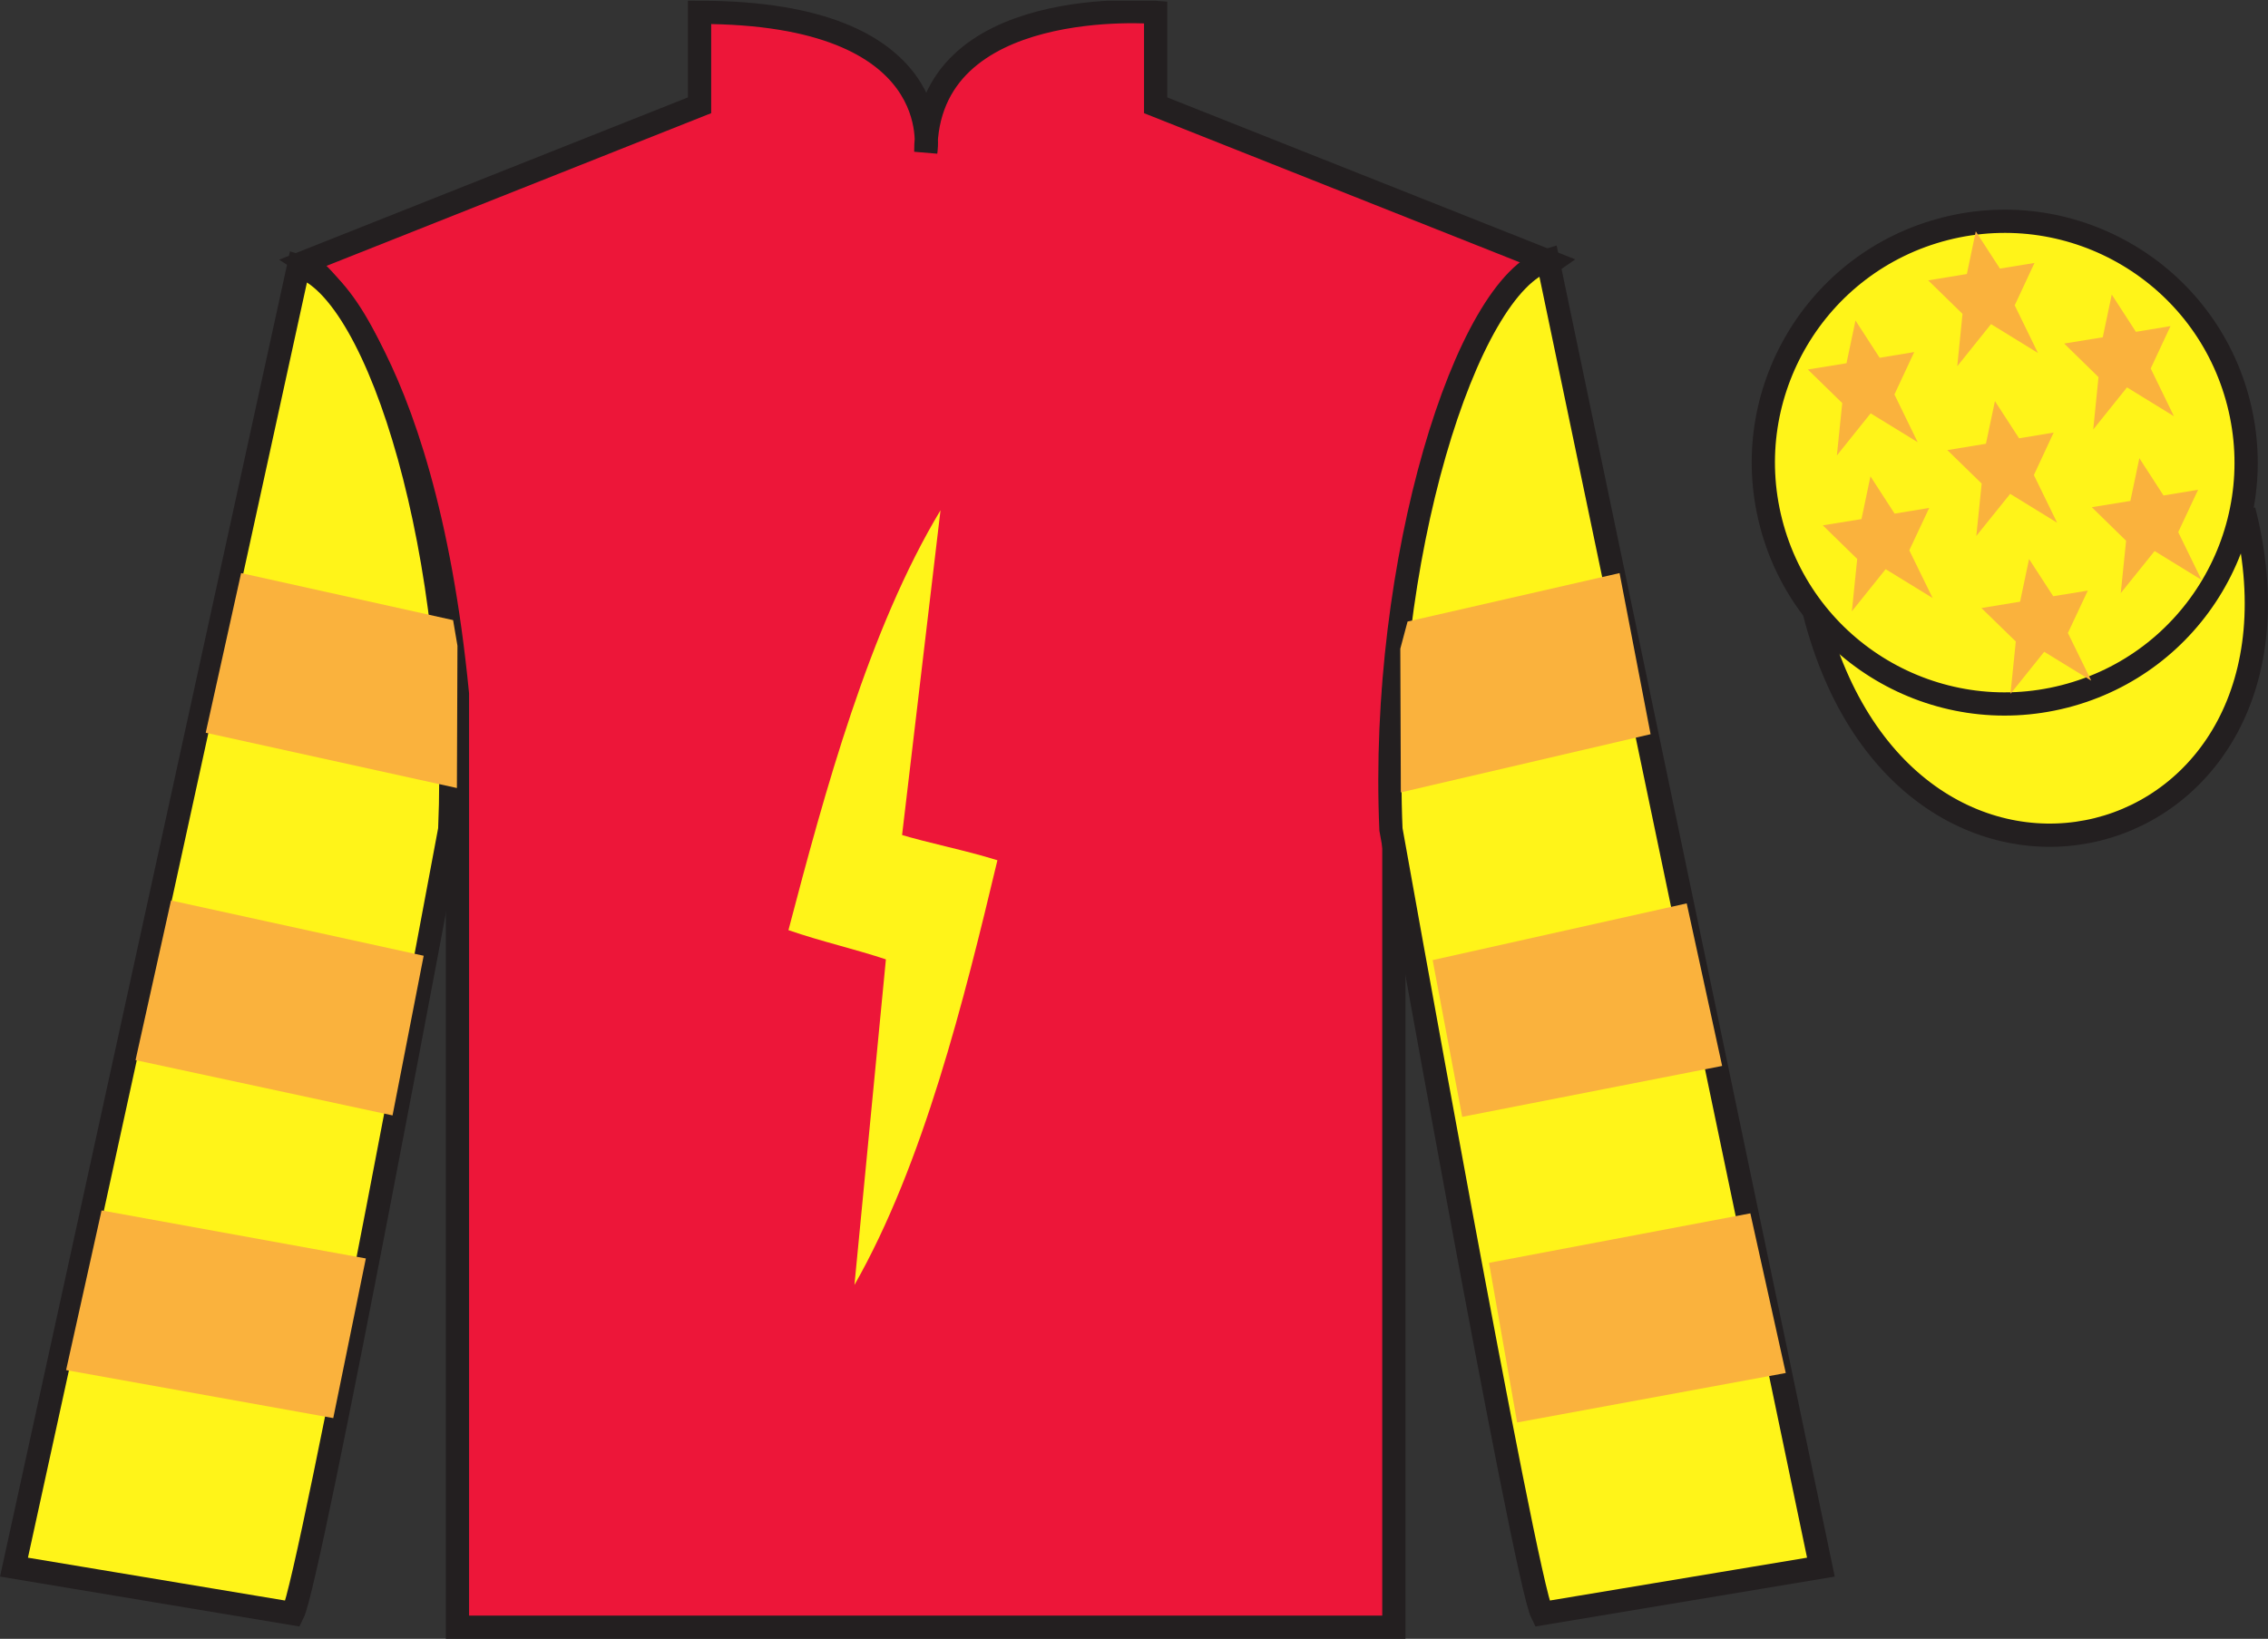 <?xml version="1.0" encoding="UTF-8"?>
<svg xmlns="http://www.w3.org/2000/svg" xmlns:xlink="http://www.w3.org/1999/xlink" width="97.59pt" height="70.53pt" viewBox="0 0 97.59 70.53" version="1.1">
<rect x="0" y="0" width="97.59" height="70.53" fill="#333333" stroke="none"/>
<defs>
<clipPath id="clip1">
  <path d="M 0 70.531 L 97.59 70.531 L 97.59 0.031 L 0 0.031 L 0 70.531 Z M 0 70.531 "/>
</clipPath>
</defs>
<g id="surface0">
<g clip-path="url(#clip1)" clip-rule="nonzero">
<path style=" stroke:none;fill-rule:nonzero;fill:rgb(92.863%,8.783%,22.277%);fill-opacity:1;" d="M 13.102 11.281 C 13.102 11.281 18.184 14.531 19.684 29.863 C 19.684 29.863 19.684 44.863 19.684 70.031 L 59.977 70.031 L 59.977 29.695 C 59.977 29.695 61.77 14.695 66.727 11.281 L 49.727 4.531 L 49.727 0.531 C 49.727 0.531 39.836 -0.305 39.836 6.531 C 39.836 6.531 40.852 0.531 30.102 0.531 L 30.102 4.531 L 13.102 11.281 "/>
<path style="fill:none;stroke-width:10;stroke-linecap:butt;stroke-linejoin:miter;stroke:rgb(13.73%,12.16%,12.549%);stroke-opacity:1;stroke-miterlimit:4;" d="M 131.016 592.487 C 131.016 592.487 181.836 559.987 196.836 406.667 C 196.836 406.667 196.836 256.667 196.836 4.987 L 599.766 4.987 L 599.766 408.347 C 599.766 408.347 617.695 558.347 667.266 592.487 L 497.266 659.987 L 497.266 699.987 C 497.266 699.987 398.359 708.347 398.359 639.987 C 398.359 639.987 408.516 699.987 301.016 699.987 L 301.016 659.987 L 131.016 592.487 Z M 131.016 592.487 " transform="matrix(0.1,0,0,-0.1,0,70.53)"/>
<path style=" stroke:none;fill-rule:nonzero;fill:rgb(100%,95.41%,10.001%);fill-opacity:1;" d="M 12.602 69.445 C 13.352 67.945 19.352 35.695 19.352 35.695 C 19.852 24.195 16.352 12.445 12.852 11.445 L 0.602 67.445 L 12.602 69.445 "/>
<path style="fill:none;stroke-width:10;stroke-linecap:butt;stroke-linejoin:miter;stroke:rgb(13.73%,12.16%,12.549%);stroke-opacity:1;stroke-miterlimit:4;" d="M 126.016 10.847 C 133.516 25.847 193.516 348.347 193.516 348.347 C 198.516 463.347 163.516 580.847 128.516 590.847 L 6.016 30.847 L 126.016 10.847 Z M 126.016 10.847 " transform="matrix(0.1,0,0,-0.1,0,70.53)"/>
<path style=" stroke:none;fill-rule:nonzero;fill:rgb(100%,95.41%,10.001%);fill-opacity:1;" d="M 78.352 67.445 L 66.602 11.195 C 63.102 12.195 59.352 24.195 59.852 35.695 C 59.852 35.695 65.602 67.945 66.352 69.445 L 78.352 67.445 "/>
<path style="fill:none;stroke-width:10;stroke-linecap:butt;stroke-linejoin:miter;stroke:rgb(13.73%,12.16%,12.549%);stroke-opacity:1;stroke-miterlimit:4;" d="M 783.516 30.847 L 666.016 593.347 C 631.016 583.347 593.516 463.347 598.516 348.347 C 598.516 348.347 656.016 25.847 663.516 10.847 L 783.516 30.847 Z M 783.516 30.847 " transform="matrix(0.1,0,0,-0.1,0,70.53)"/>
<path style="fill-rule:nonzero;fill:rgb(100%,95.41%,10.001%);fill-opacity:1;stroke-width:10;stroke-linecap:butt;stroke-linejoin:miter;stroke:rgb(13.73%,12.16%,12.549%);stroke-opacity:1;stroke-miterlimit:4;" d="M 780.703 441.745 C 820.391 286.12 1004.336 333.698 965.547 485.691 " transform="matrix(0.1,0,0,-0.1,0,70.53)"/>
<path style=" stroke:none;fill-rule:nonzero;fill:rgb(100%,95.41%,10.001%);fill-opacity:1;" d="M 88.828 29.973 C 94.387 28.555 97.742 22.902 96.324 17.344 C 94.906 11.785 89.25 8.43 83.691 9.848 C 78.137 11.266 74.781 16.922 76.199 22.477 C 77.617 28.035 83.273 31.391 88.828 29.973 "/>
<path style="fill:none;stroke-width:10;stroke-linecap:butt;stroke-linejoin:miter;stroke:rgb(13.73%,12.16%,12.549%);stroke-opacity:1;stroke-miterlimit:4;" d="M 888.281 405.573 C 943.867 419.753 977.422 476.277 963.242 531.862 C 949.062 587.448 892.5 621.003 836.914 606.823 C 781.367 592.644 747.812 536.081 761.992 480.534 C 776.172 424.948 832.734 391.394 888.281 405.573 Z M 888.281 405.573 " transform="matrix(0.1,0,0,-0.1,0,70.53)"/>
<path style=" stroke:none;fill-rule:nonzero;fill:rgb(100%,95.41%,10.001%);fill-opacity:1;" d="M 40.469 21.961 C 37.395 27.066 35.488 34.074 33.926 40.031 C 35.344 40.523 36.785 40.84 38.18 41.309 "/>
<path style=" stroke:none;fill-rule:nonzero;fill:rgb(100%,95.41%,10.001%);fill-opacity:1;" d="M 36.766 55.301 C 39.73 50.098 41.484 43.031 42.918 37.023 C 41.492 36.578 40.043 36.309 38.641 35.887 "/>
<path style=" stroke:none;fill-rule:nonzero;fill:rgb(97.855%,69.792%,23.972%);fill-opacity:1;" d="M 16.891 48.004 L 18.23 41.133 L 7.359 38.754 L 5.832 45.625 L 16.891 48.004 "/>
<path style=" stroke:none;fill-rule:nonzero;fill:rgb(97.855%,69.792%,23.972%);fill-opacity:1;" d="M 14.34 61.031 L 15.742 54.16 L 4.371 52.094 L 2.844 58.965 L 14.34 61.031 "/>
<path style=" stroke:none;fill-rule:nonzero;fill:rgb(97.855%,69.792%,23.972%);fill-opacity:1;" d="M 19.66 33.914 L 19.684 27.793 L 19.496 26.688 L 10.375 24.664 L 8.852 31.535 L 19.66 33.914 "/>
<path style=" stroke:none;fill-rule:nonzero;fill:rgb(97.855%,69.792%,23.972%);fill-opacity:1;" d="M 62.918 48.066 L 61.645 41.32 L 72.578 38.879 L 74.102 45.875 L 62.918 48.066 "/>
<path style=" stroke:none;fill-rule:nonzero;fill:rgb(97.855%,69.792%,23.972%);fill-opacity:1;" d="M 65.281 61.219 L 64.07 54.348 L 75.316 52.219 L 76.84 59.09 L 65.281 61.219 "/>
<path style=" stroke:none;fill-rule:nonzero;fill:rgb(97.855%,69.792%,23.972%);fill-opacity:1;" d="M 60.277 34.102 L 60.254 27.918 L 60.566 26.75 L 69.688 24.664 L 71.023 31.598 L 60.277 34.102 "/>
<path style=" stroke:none;fill-rule:nonzero;fill:rgb(97.855%,69.792%,23.972%);fill-opacity:1;" d="M 87.309 24.059 L 86.922 25.895 L 85.258 26.168 L 86.738 27.609 L 86.508 29.863 L 87.961 28.051 L 89.984 29.293 L 88.98 27.242 L 89.836 25.418 L 88.348 25.66 L 87.309 24.059 "/>
<path style=" stroke:none;fill-rule:nonzero;fill:rgb(97.855%,69.792%,23.972%);fill-opacity:1;" d="M 90.867 12.676 L 90.48 14.516 L 88.82 14.785 L 90.297 16.23 L 90.07 18.484 L 91.523 16.672 L 93.543 17.914 L 92.543 15.859 L 93.395 14.035 L 91.906 14.281 L 90.867 12.676 "/>
<path style=" stroke:none;fill-rule:nonzero;fill:rgb(97.855%,69.792%,23.972%);fill-opacity:1;" d="M 92.055 19.719 L 91.668 21.559 L 90.008 21.828 L 91.484 23.273 L 91.254 25.527 L 92.711 23.715 L 94.73 24.957 L 93.727 22.902 L 94.582 21.078 L 93.094 21.324 L 92.055 19.719 "/>
<path style=" stroke:none;fill-rule:nonzero;fill:rgb(97.855%,69.792%,23.972%);fill-opacity:1;" d="M 79.84 13.793 L 79.453 15.633 L 77.789 15.902 L 79.27 17.348 L 79.039 19.602 L 80.492 17.789 L 82.516 19.031 L 81.516 16.977 L 82.367 15.152 L 80.879 15.398 L 79.84 13.793 "/>
<path style=" stroke:none;fill-rule:nonzero;fill:rgb(97.855%,69.792%,23.972%);fill-opacity:1;" d="M 85.84 17.262 L 85.453 19.098 L 83.793 19.371 L 85.27 20.812 L 85.039 23.066 L 86.496 21.254 L 88.516 22.496 L 87.516 20.445 L 88.367 18.617 L 86.879 18.863 L 85.84 17.262 "/>
<path style=" stroke:none;fill-rule:nonzero;fill:rgb(97.855%,69.792%,23.972%);fill-opacity:1;" d="M 80.484 20.5 L 80.098 22.34 L 78.434 22.609 L 79.914 24.055 L 79.684 26.309 L 81.137 24.496 L 83.16 25.738 L 82.156 23.684 L 83.012 21.859 L 81.523 22.105 L 80.484 20.5 "/>
<path style=" stroke:none;fill-rule:nonzero;fill:rgb(97.855%,69.792%,23.972%);fill-opacity:1;" d="M 85.016 9.957 L 84.633 11.793 L 82.969 12.066 L 84.445 13.508 L 84.219 15.762 L 85.672 13.949 L 87.691 15.191 L 86.691 13.141 L 87.543 11.316 L 86.055 11.559 L 85.016 9.957 "/>
</g>
</g>
</svg>
